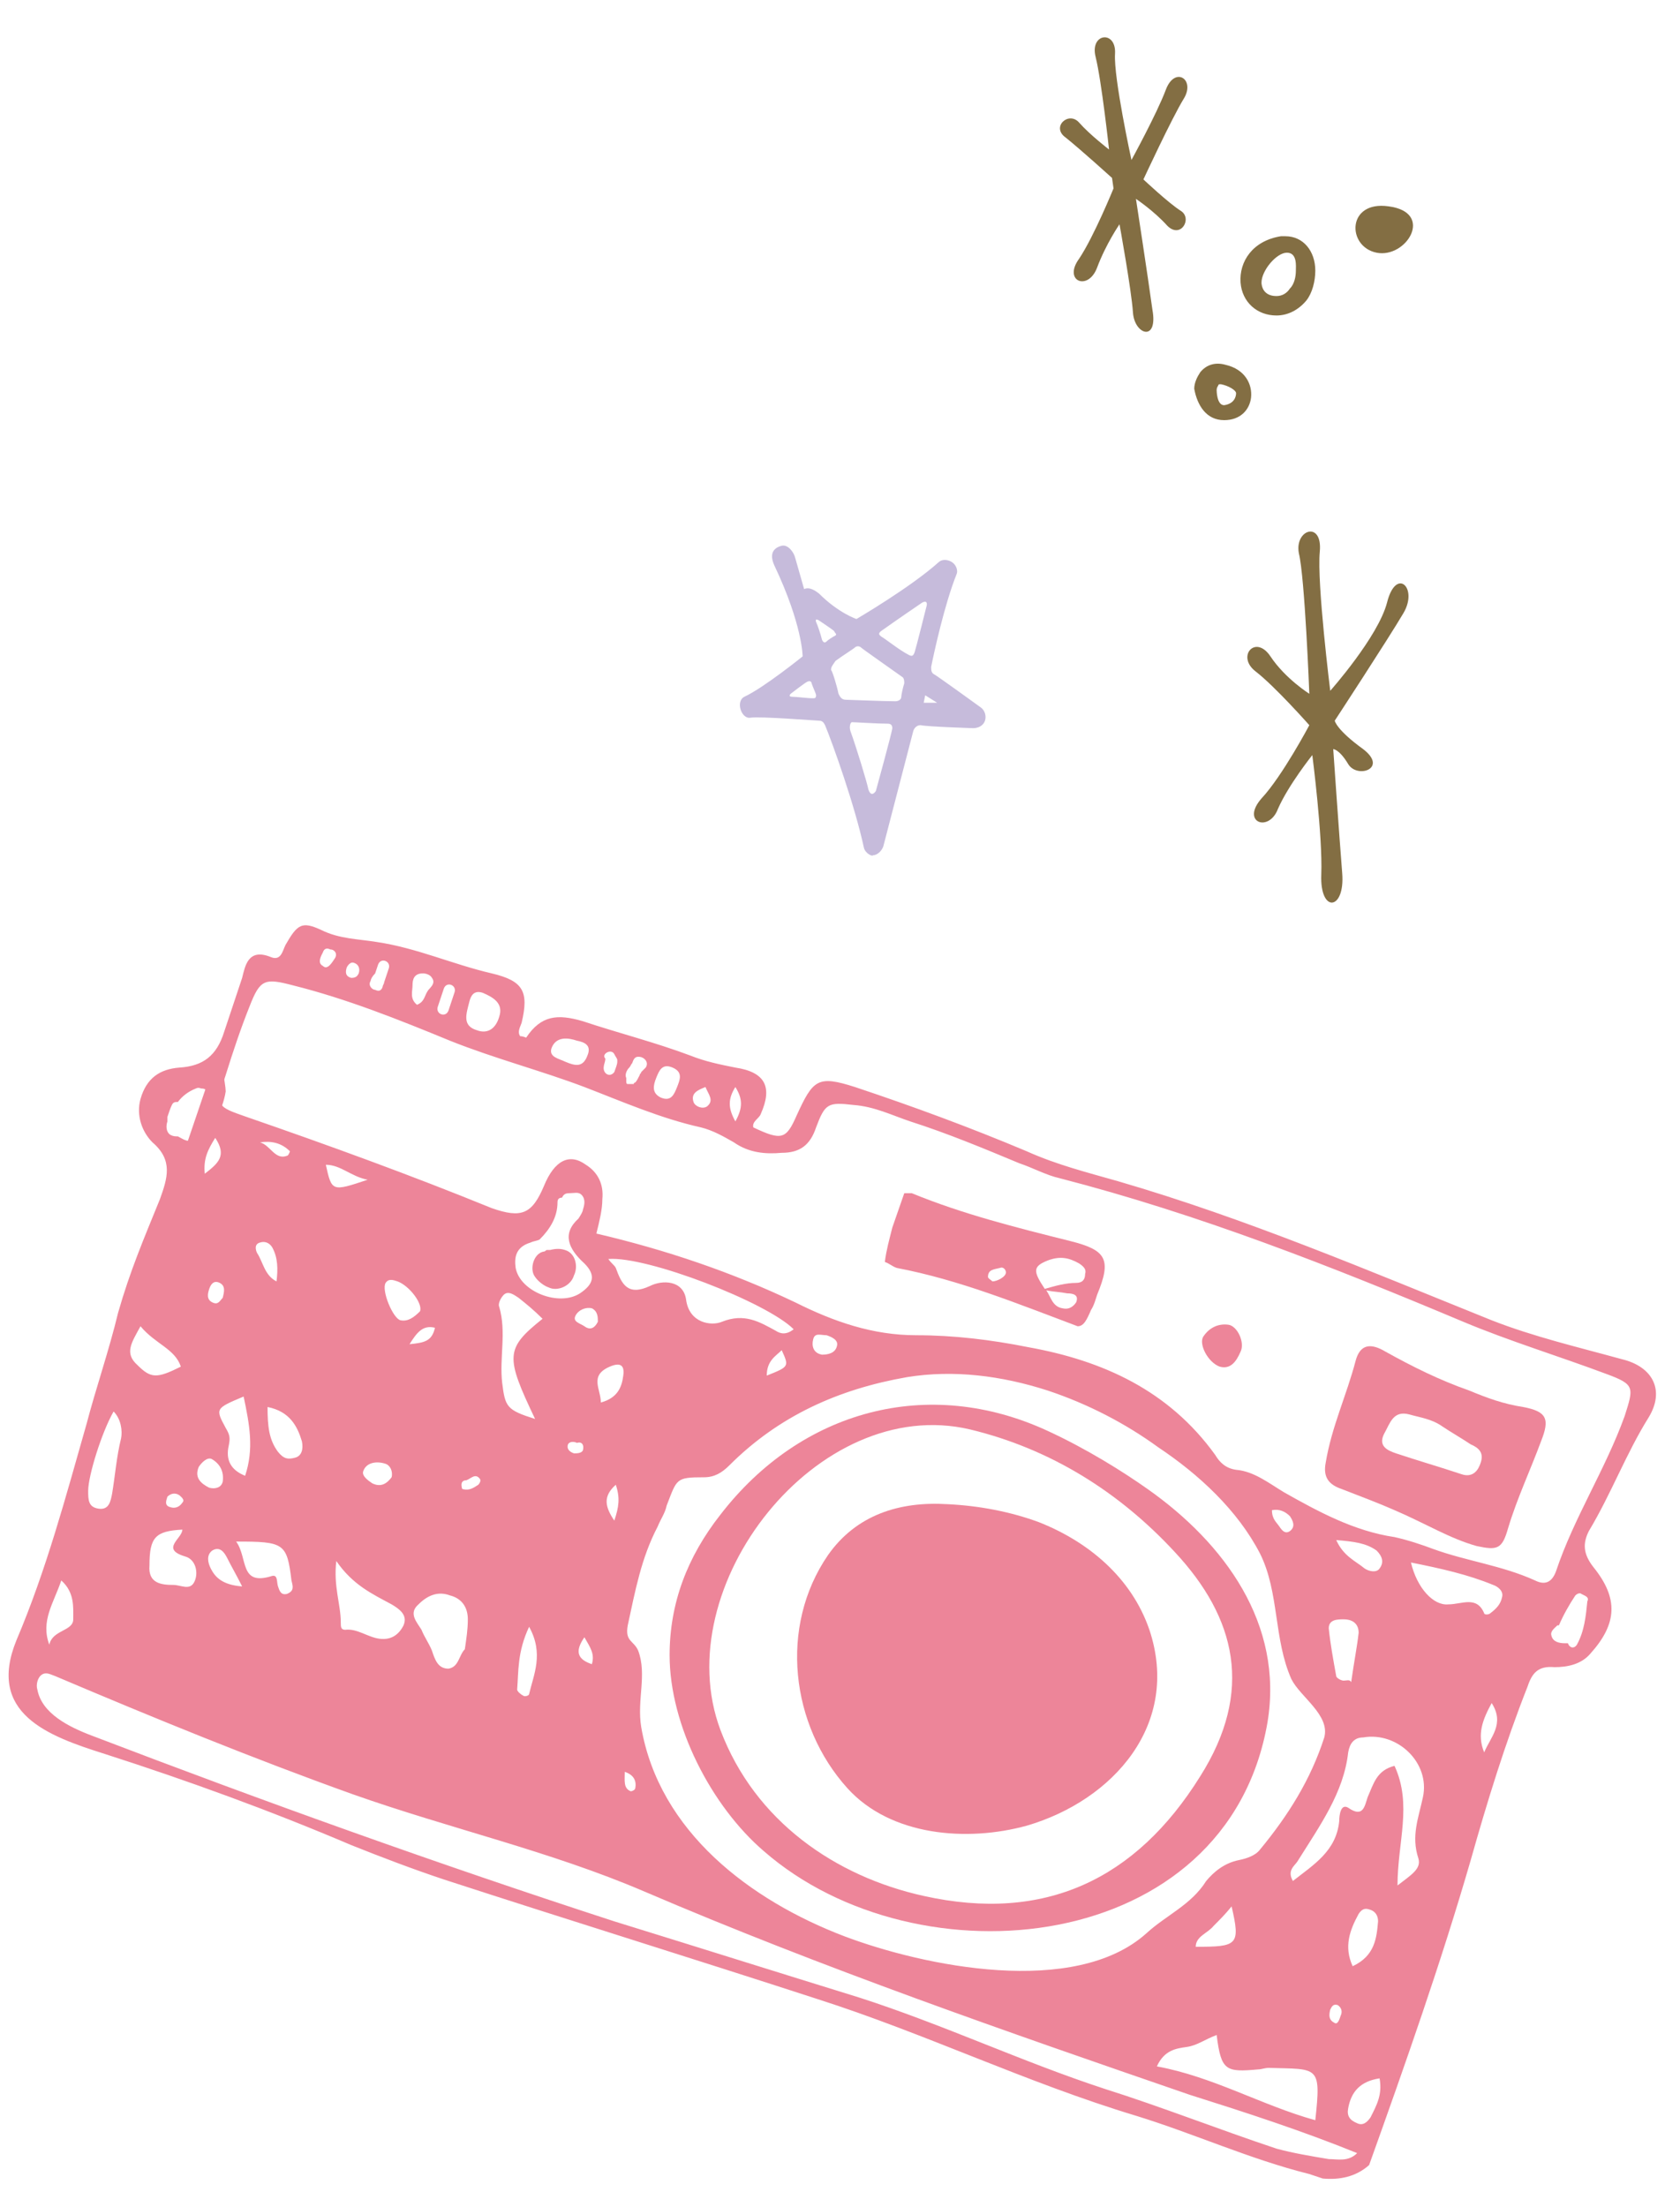 <?xml version="1.0" encoding="utf-8"?>
<!-- Generator: Adobe Illustrator 23.0.4, SVG Export Plug-In . SVG Version: 6.00 Build 0)  -->
<svg version="1.1" id="レイヤー_1" xmlns="http://www.w3.org/2000/svg" xmlns:xlink="http://www.w3.org/1999/xlink" x="0px"
	 y="0px" viewBox="0 0 112.4 147.6" style="enable-background:new 0 0 112.4 147.6;" xml:space="preserve">
<style type="text/css">
	.st0{fill:#C6BBDB;}
	.st1{fill:#ED8599;}
	.st2{fill:#836E43;}
</style>
<g>
	<g>
		<path class="st0" d="M57.8,56.7c-0.6-2.8-2.1-7-2.6-8.2c-0.1-0.2-0.2-0.3-0.4-0.3c-0.2,0-3.9-0.3-4.6-0.2c-0.6,0.1-1-1.1-0.4-1.4
			c1.3-0.6,3.9-2.7,3.9-2.7s0-2.1-1.9-6.1c-0.4-0.9,0.1-1.2,0.5-1.3c0.4-0.1,0.8,0.4,0.9,0.8l0.6,2.1c0.2-0.1,0.5-0.1,1,0.3
			c1.3,1.3,2.5,1.7,2.5,1.7s3.6-2.1,5.5-3.8c0.2-0.2,0.6-0.2,0.9,0c0.3,0.2,0.4,0.6,0.3,0.8c-0.8,2-1.5,5.2-1.7,6.2
			c0,0.2,0,0.4,0.2,0.5c0.2,0.1,3.1,2.2,3.1,2.2c0.3,0.2,0.4,0.6,0.3,0.9c-0.1,0.3-0.4,0.5-0.8,0.5c0,0-3.1-0.1-3.5-0.2
			c-0.4,0-0.5,0.4-0.5,0.4l-2,7.7c-0.1,0.3-0.4,0.6-0.7,0.6C58.4,57.3,57.9,57.1,57.8,56.7z M56.9,48.9c0.4,1.1,1.1,3.4,1.2,3.9
			c0.2,0.6,0.5,0.1,0.5,0.1s1.1-4,1.1-4.2c0-0.2-0.1-0.3-0.3-0.3c-0.7,0-2.2-0.1-2.4-0.1C56.9,48.3,56.8,48.6,56.9,48.9z M54,45.6
			c-0.2,0.1-1.1,0.8-1.1,0.8s-0.2,0.2,0.1,0.2c0.3,0,1,0.1,1.4,0.1c0.1,0,0.2,0,0.2-0.2c0-0.1-0.2-0.5-0.3-0.8
			C54.3,45.6,54.2,45.5,54,45.6z M55.6,44.8c0.1,0.1,0.4,1.1,0.5,1.6c0.1,0.2,0.2,0.4,0.5,0.4c0.2,0,2.5,0.1,3.3,0.1
			c0.2,0,0.4-0.1,0.4-0.3c0-0.1,0.1-0.6,0.2-0.9c0-0.1,0-0.3-0.1-0.4c-0.7-0.5-2.7-1.9-2.8-2c-0.1-0.1-0.3-0.1-0.4,0
			c-0.1,0.1-0.9,0.6-1.3,0.9C55.7,44.5,55.6,44.6,55.6,44.8z M54.6,41.6c0.1,0.2,0.3,0.8,0.4,1.2c0.1,0.2,0.2,0.2,0.3,0.1
			c0.1-0.1,0.4-0.3,0.6-0.4c0.1-0.1,0-0.1-0.1-0.3c-0.1-0.1-1-0.7-1-0.7S54.5,41.3,54.6,41.6z M61.9,46.5L61.8,47l0.9,0L61.9,46.5
			L61.9,46.5z M59,42.6c0.2,0.1,1.2,0.9,1.8,1.2c0.2,0.1,0.3,0.1,0.4-0.2c0.1-0.3,0.8-3.1,0.8-3.1s0.1-0.4-0.3-0.2
			c-0.3,0.2-1.9,1.3-2.6,1.8C58.8,42.3,58.7,42.4,59,42.6z"/>
	</g>
</g>
<g>
	<path class="st1" d="M14.1,71.8l-1.7,5c-0.3,0.8,1,1.1,1.2,0.3c0.4-1.3,1.3-2.8,1.5-4.1C15.1,72.5,14.7,70,14.1,71.8z"/>
	<g>
		<path class="st1" d="M106.6,104.8c-0.7-0.9-0.7-1.6-0.3-2.4c1.5-2.5,2.5-5.2,4-7.6c1.1-1.8,0.3-3.4-1.8-3.9
			c-2.9-0.8-5.9-1.5-8.7-2.6c-8.2-3.3-16.4-6.8-25-9.3c-2.1-0.6-4.1-1.1-6.1-2c-3.8-1.6-7.6-3-11.5-4.3c-2.5-0.8-2.8-0.5-3.9,1.9
			c-0.7,1.6-1,1.7-2.9,0.8c-0.1-0.4,0.4-0.6,0.5-0.9c0.8-1.8,0.3-2.8-1.7-3.1c-1-0.2-2-0.4-3-0.8c-2.4-0.9-4.8-1.5-7.2-2.3
			c-1.7-0.5-2.8-0.4-3.8,1.1c0,0-0.2-0.1-0.4-0.1c-0.2-0.3,0-0.6,0.1-0.9c0.5-2.1,0.1-2.8-2-3.3c-2.6-0.6-5-1.7-7.7-2.1
			c-1.2-0.2-2.5-0.2-3.7-0.8c-1.3-0.6-1.6-0.4-2.4,1c-0.2,0.4-0.3,1.1-1,0.8c-1.5-0.6-1.7,0.6-1.9,1.4c-0.4,1.2-0.8,2.4-1.2,3.6
			c-0.5,1.6-1.4,2.3-3,2.4c-1.3,0.1-2.2,0.7-2.6,2.1c-0.3,1.1,0.1,2.2,0.8,2.9c1.4,1.2,1,2.4,0.5,3.8c-1.1,2.7-2,4.8-2.8,7.6
			c-0.6,2.5-1.5,5.1-2.1,7.4c-1.4,4.9-2.7,9.8-4.7,14.5c-2,4.9,2.1,6.4,5.9,7.6c5.6,1.8,11.1,3.8,16.5,6.1c2,0.8,4.1,1.6,6.2,2.3
			c8.3,2.7,16.7,5.3,25,8c7.2,2.3,14,5.6,21.3,7.8c3.9,1.2,7.6,2.9,11.6,3.9c0.3,0.1,0.6,0.2,0.9,0.3c1.1,0.1,2.2-0.1,3.1-0.9
			c2.4-6.7,4.8-13.5,6.8-20.4c1.1-3.9,2.3-7.8,3.8-11.6c0.3-0.9,0.7-1.4,1.8-1.3c0.9,0,1.8-0.2,2.4-0.9
			C108.2,108.6,108.3,106.9,106.6,104.8z M49.2,72.7c0.5,0.8,0.5,1.4,0,2.3C48.7,74.1,48.7,73.5,49.2,72.7z M47.2,72.7
			c0.2,0.5,0.6,0.9,0.1,1.3c-0.3,0.2-0.8,0-0.9-0.3C46.2,73.1,46.7,72.9,47.2,72.7z M45,71.4c0.7,0.3,0.5,0.8,0.3,1.3
			c-0.2,0.5-0.4,1-1.1,0.7c-0.6-0.3-0.5-0.8-0.3-1.3C44.1,71.6,44.3,71.1,45,71.4z M42.1,71.4c0.1-0.1,0.1-0.2,0.2-0.3c0,0,0,0,0,0
			c0.1-0.3,0.2-0.5,0.6-0.4c0.3,0.1,0.5,0.4,0.3,0.7c-0.1,0.1-0.2,0.2-0.3,0.3c0,0.1-0.1,0.1-0.1,0.2c-0.1,0.2-0.2,0.4-0.3,0.5
			c0,0,0,0,0,0c0,0,0,0,0,0c0,0-0.1,0-0.1,0.1c0,0,0,0,0,0c-0.1,0-0.2,0-0.3,0c0,0,0,0-0.1,0c0,0,0,0,0,0c-0.1,0-0.1-0.1-0.1-0.2
			c0,0,0,0,0,0c0,0,0,0,0-0.1c0,0,0-0.1,0-0.1c0,0,0,0,0,0C41.8,71.9,41.9,71.6,42.1,71.4z M41.1,70.5
			C41.1,70.5,41.2,70.5,41.1,70.5c0.1,0.2,0.2,0.3,0.2,0.4c0,0,0,0.1,0,0.1c0,0.2-0.1,0.4-0.2,0.7c-0.3,0.4-0.8,0.1-0.7-0.4
			c0-0.1,0.1-0.3,0.1-0.5c0,0,0,0,0,0C40.2,70.5,40.9,70.1,41.1,70.5z M38.6,69.6c0.5,0.1,1,0.3,0.7,1c-0.3,0.8-0.8,0.7-1.5,0.4
			c-0.4-0.2-1.1-0.3-0.9-0.9C37.2,69.3,38,69.4,38.6,69.6z M32.3,66.4c0.7,0.3,1.4,0.7,1.1,1.6c-0.2,0.7-0.7,1.2-1.5,0.9
			c-1-0.3-0.7-1.1-0.5-1.9C31.5,66.6,31.7,66.2,32.3,66.4z M29.7,66.1c0.2-0.5,0.9-0.2,0.7,0.3L30,67.6c-0.2,0.5-0.9,0.2-0.7-0.3
			L29.7,66.1z M28.3,65.1c0.2,0,0.5,0.1,0.6,0.3c0.3,0.4-0.2,0.7-0.3,0.9c-0.2,0.3-0.2,0.7-0.7,0.9c-0.5-0.4-0.3-0.9-0.3-1.3
			C27.6,65.5,27.7,65.1,28.3,65.1z M25.1,65.1l0.2-0.6c0.2-0.5,0.9-0.2,0.7,0.3l-0.3,0.9c0,0.1-0.1,0.2-0.1,0.3
			c-0.1,0.3-0.3,0.3-0.5,0.2c-0.2,0-0.5-0.3-0.3-0.6C24.8,65.5,24.9,65.3,25.1,65.1z M23.7,64.4c0.3,0.1,0.4,0.4,0.3,0.7
			c-0.1,0.2-0.2,0.3-0.5,0.3c-0.4-0.1-0.4-0.4-0.3-0.7C23.3,64.5,23.5,64.3,23.7,64.4z M21.6,63.7c0.1-0.3,0.3-0.3,0.5-0.2
			c0.3,0,0.5,0.3,0.3,0.6c-0.2,0.3-0.5,0.8-0.8,0.5C21.2,64.4,21.5,63.9,21.6,63.7z M13.1,75.7c0.1,0.1,0.1,0.3,0,0.4
			c-0.5,0.4-0.8,0.1-1.2-0.1c-0.2,0-0.3,0-0.5-0.1c0,0-0.1,0-0.1,0c0,0,0,0,0.1,0c-0.3-0.2-0.3-0.6-0.2-0.9c0-0.1,0-0.1,0-0.2
			c0,0,0,0,0-0.1c0.1-0.3,0.2-0.6,0.3-0.8c0.1-0.2,0.2-0.2,0.4-0.2c0.3-0.4,0.7-0.7,1.2-0.9c0.2-0.1,0.3,0,0.4,0
			c0.2,0,0.4,0.1,0.4,0.4c0,0.1,0,0.2-0.1,0.3c0.3,0.5,0.5,1.1,0.2,1.6C13.7,75.4,13.4,75.6,13.1,75.7C13,75.7,13,75.7,13.1,75.7z
			 M12.1,91.4c-1.6,0.8-2,0.8-2.9-0.1c-0.9-0.8-0.4-1.5,0.2-2.6C10.4,89.9,11.7,90.2,12.1,91.4z M14.4,76.1c0.8,1.2,0.2,1.7-0.7,2.4
			C13.6,77.5,13.9,76.9,14.4,76.1z M7.6,94.4c0.5,0.5,0.6,1.3,0.5,1.8c-0.3,1.2-0.4,2.5-0.6,3.7c-0.1,0.5-0.2,1.1-0.9,1
			c-0.7-0.1-0.7-0.6-0.7-1.2C5.9,98.7,6.8,95.8,7.6,94.4z M4.1,105.7c0.9,0.8,0.8,1.8,0.8,2.6c0,0.8-1.4,0.7-1.6,1.7
			C2.7,108.4,3.6,107.2,4.1,105.7z M88.9,144.4c-1.2-0.2-2.4-0.4-3.5-0.7c-3.9-1.3-7.7-2.8-11.5-4c-5.5-1.8-10.8-4.3-16.4-6.1
			c-5.5-1.7-10.9-3.4-16.4-5.1c-11.7-3.8-23.4-8-34.9-12.4c-1.6-0.6-3.4-1.5-3.7-3.1c-0.1-0.3,0-0.8,0.3-1c0.3-0.2,0.6,0,0.9,0.1
			c6.6,2.8,13.2,5.5,19.9,7.9c6.5,2.3,13.2,3.8,19.5,6.5c11.9,5.1,24.3,9.4,36.5,13.6c0,0,0,0,0,0c3.8,1.2,7.5,2.4,11.2,3.9
			C90.2,144.6,89.5,144.4,88.9,144.4z M25.8,97.9c0.3,0.1,0.5,0.5,0.4,0.9c-0.3,0.4-0.7,0.7-1.3,0.4c-0.3-0.2-0.7-0.5-0.6-0.8
			C24.5,97.8,25.2,97.7,25.8,97.9z M27.4,89.9c0.5-0.8,0.9-1.3,1.7-1.1C28.9,89.7,28.4,89.8,27.4,89.9z M37.3,80.4
			c0-0.2,0.1-0.3,0.3-0.3c0.1-0.2,0.2-0.3,0.5-0.3c0.3,0,0.6-0.1,0.8,0.1c0.3,0.3,0.2,0.7,0.1,1c0,0.1-0.1,0.3-0.3,0.6
			c-1.1,1-0.7,2,0.4,3c0.8,0.8,0.6,1.4-0.3,2c-1.4,0.9-4-0.1-4.3-1.7c-0.1-0.7,0-1.4,1-1.7c0.2-0.1,0.4-0.1,0.6-0.2
			C36.8,82.2,37.3,81.4,37.3,80.4z M60.7,92.1c3.1-0.5,6.3-0.1,9.4,0.9c2.7,0.9,5.2,2.2,7.4,3.8c2.7,1.8,5.3,4.2,6.8,7.1
			c1.3,2.6,0.9,5.7,2.1,8.4c0.6,1.2,2.6,2.4,2.2,3.9c-0.9,2.8-2.4,5.2-4.3,7.5c-0.3,0.4-0.9,0.6-1.4,0.7c-1,0.2-1.7,0.8-2.2,1.4
			c-1,1.6-2.7,2.3-4,3.5c-4.8,4.3-14.9,2.2-20.2,0.2c-6.3-2.4-12.4-7-13.6-14c-0.3-1.8,0.4-3.5-0.2-5.1c-0.3-0.7-0.9-0.6-0.7-1.7
			c0.5-2.3,0.9-4.5,2-6.6c0.2-0.5,0.5-0.9,0.6-1.4c0.7-1.8,0.6-1.9,2.5-1.9c0.7,0,1.2-0.3,1.7-0.8C52.1,94.7,56.1,92.9,60.7,92.1z
			 M54.4,89.6c0.1-0.5,0.5-0.3,0.9-0.3c0.3,0.1,0.8,0.3,0.7,0.7c-0.1,0.5-0.6,0.6-1,0.6C54.4,90.5,54.3,90,54.4,89.6z M85.1,101
			c0.5-0.1,0.9,0.1,1.2,0.4c0.2,0.3,0.4,0.7,0,1c-0.3,0.2-0.5,0-0.7-0.3C85.4,101.8,85.1,101.6,85.1,101z M90.2,117.2
			c0.1-0.6,0.4-1,1-1c2.3-0.4,4.5,1.7,4,4c-0.3,1.4-0.8,2.6-0.3,4.1c0.2,0.7-0.5,1.1-1.4,1.8c0-2.9,1-5.4-0.2-8
			c-1.2,0.3-1.4,1.2-1.8,2.1c-0.2,0.6-0.3,1.4-1.3,0.7c-0.5-0.3-0.6,0.5-0.6,0.9c-0.2,2-1.7,2.9-3.1,4c-0.4-0.7,0.1-1,0.3-1.3
			C88.3,122.1,89.9,119.9,90.2,117.2z M94.4,104.5c2,0.4,3.8,0.8,5.5,1.5c0.3,0.1,0.7,0.4,0.6,0.8c-0.1,0.5-0.4,0.8-0.8,1.1
			c-0.1,0.1-0.4,0.1-0.4,0c-0.5-1.2-1.5-0.6-2.4-0.6C95.9,107.4,94.8,106.2,94.4,104.5z M90.5,131.5c-0.6-1.3-0.2-2.4,0.4-3.5
			c0.2-0.3,0.4-0.4,0.7-0.3c0.4,0.1,0.6,0.4,0.6,0.8C92.1,129.6,92,130.8,90.5,131.5z M89.3,135.3c-0.4-0.2-0.4-0.5-0.3-0.9
			c0.1-0.2,0.2-0.4,0.5-0.3c0.3,0.2,0.3,0.5,0.2,0.7C89.6,135.1,89.5,135.4,89.3,135.3z M84.2,138.4c0.2,0,0.4-0.1,0.7-0.1
			c3.3,0.1,3.5-0.2,3.1,3.5c-3.6-1-6.8-2.9-10.6-3.6c0.5-1.1,1.3-1.2,2-1.3c0.7-0.1,1.2-0.5,2-0.8C81.7,138.5,82,138.6,84.2,138.4z
			 M81.2,128.8c0.4-0.4,0.8-0.8,1.2-1.3c0.6,2.6,0.4,2.7-2.4,2.7C80,129.5,80.8,129.3,81.2,128.8z M89.9,112.4
			c-0.2,0-0.5-0.2-0.5-0.3c-0.2-1.1-0.4-2.2-0.5-3.2c0-0.6,0.6-0.6,1-0.6c0.6,0,1,0.3,1,0.9c-0.1,0.9-0.3,1.9-0.5,3.3
			C90.3,112.3,90.1,112.4,89.9,112.4z M92.3,104.9c-0.2,0.3-0.7,0.2-1,0c-0.6-0.5-1.4-0.8-1.9-1.9c1.2,0.1,2,0.2,2.7,0.7
			C92.5,104.1,92.6,104.5,92.3,104.9z M42.5,119.6c0,0.1-0.2,0.2-0.3,0.2c-0.5-0.2-0.4-0.7-0.4-1.3
			C42.4,118.7,42.6,119.1,42.5,119.6z M51.3,92c0-1,0.6-1.3,1-1.7C52.8,91.4,52.8,91.4,51.3,92z M51.9,89c-1.1-0.6-2.1-1.2-3.6-0.6
			c-0.7,0.3-2.2,0.1-2.4-1.5c-0.2-1.3-1.6-1.3-2.4-0.9c-1.5,0.7-1.9-0.1-2.3-1.2c-0.1-0.2-0.3-0.3-0.5-0.6
			c2.6-0.2,10.6,2.9,12.4,4.7C52.6,89.3,52.2,89.2,51.9,89z M39.6,111.3c-0.9-0.3-1.2-0.8-0.5-1.8C39.5,110.2,39.8,110.6,39.6,111.3
			z M41.1,101.7c-0.6-0.9-0.8-1.6,0.1-2.4C41.5,100.2,41.4,100.8,41.1,101.7z M40.8,91.4c0.7-0.3,1-0.1,0.9,0.6
			c-0.1,0.8-0.4,1.5-1.5,1.8C40.2,92.9,39.4,92,40.8,91.4z M39,97c-0.1,0.2-0.4,0.2-0.6,0.2c-0.3-0.1-0.5-0.3-0.4-0.6
			c0.1-0.2,0.4-0.2,0.6-0.1C38.9,96.4,39.1,96.6,39,97z M35.4,108.8c1,1.8,0.3,3.2,0,4.5c0,0.1-0.3,0.2-0.4,0.1
			c-0.2-0.1-0.4-0.3-0.4-0.4C34.7,111.8,34.6,110.5,35.4,108.8z M40,88.4c-0.2,0.4-0.5,0.6-0.9,0.3c-0.3-0.2-0.8-0.3-0.6-0.7
			c0.2-0.4,0.7-0.6,1.1-0.5C40,87.7,40,88.1,40,88.4z M30.1,106.7c0.8,0.2,1.2,0.8,1.2,1.6c0,0.7-0.1,1.3-0.2,2
			c-0.4,0.4-0.4,1.2-1.1,1.3c-0.7,0-0.9-0.6-1.1-1.2c-0.2-0.5-0.5-0.9-0.7-1.4c-0.3-0.5-0.9-1.1-0.2-1.7
			C28.6,106.7,29.3,106.4,30.1,106.7z M31.2,99c0.3-0.1,0.6-0.5,0.9-0.1c0.1,0.1,0,0.3-0.1,0.4c-0.3,0.2-0.6,0.4-1,0.3
			c-0.1,0-0.1-0.1-0.1-0.1C30.8,99.1,31,99,31.2,99z M33.7,86.6c0.3-0.3,0.7,0,1,0.2c0.5,0.4,1,0.8,1.6,1.4c-2.5,2-2.5,2.5-0.5,6.7
			c-1.9-0.6-2-0.8-2.2-2.4c-0.2-1.7,0.3-3.4-0.2-5.1C33.3,87.2,33.5,86.8,33.7,86.6z M27,108.7c-0.3,0.6-0.8,1-1.6,0.9
			c-0.8-0.1-1.5-0.7-2.3-0.6c-0.3,0-0.3-0.2-0.3-0.5c0-1.2-0.5-2.4-0.3-4.1c1.1,1.6,2.4,2.2,3.7,2.9C26.7,107.6,27.3,108,27,108.7z
			 M26.8,88.3c-0.5-0.1-1.3-2-1-2.5c0.2-0.3,0.5-0.2,0.8-0.1c0.8,0.3,1.7,1.5,1.5,2C27.7,88.1,27.3,88.4,26.8,88.3z M19.5,105.7
			c0.1,0.4,0.2,0.7-0.3,0.9c-0.4,0.1-0.5-0.2-0.6-0.5c-0.1-0.3,0-0.8-0.4-0.7c-2.2,0.7-1.6-1.2-2.4-2.3
			C19,103.1,19.2,103.2,19.5,105.7z M16.2,106.1c-1.3-0.1-1.8-0.6-2.1-1.2c-0.2-0.4-0.3-0.9,0.1-1.2c0.5-0.3,0.8,0.1,1,0.5
			C15.5,104.8,15.8,105.3,16.2,106.1z M19.7,97.5c-0.4,0.1-0.7,0.1-1.1-0.4c-0.6-0.8-0.7-1.7-0.7-3c1.5,0.3,2,1.3,2.3,2.3
			C20.3,96.9,20.2,97.4,19.7,97.5z M21.8,77.9c1,0,1.7,0.8,2.8,1C22.2,79.7,22.2,79.7,21.8,77.9z M16.4,98.7c-1-0.4-1.3-1.1-1.1-2
			c0.1-0.5,0.1-0.7-0.2-1.2c-0.7-1.3-0.7-1.3,1.2-2.1C16.7,95.3,17,96.9,16.4,98.7z M12.2,102.3c0,0.6-1.5,1.3,0.2,1.8
			c0.7,0.2,0.9,1.1,0.6,1.7c-0.3,0.6-0.9,0.2-1.4,0.2c-0.8,0-1.7-0.1-1.6-1.3C10,102.8,10.4,102.4,12.2,102.3z M11.2,100.1
			c0.2-0.2,0.5-0.3,0.8-0.1c0.1,0.1,0.4,0.3,0.2,0.5c-0.2,0.3-0.5,0.4-0.8,0.3C11,100.7,11.1,100.4,11.2,100.1z M13.3,98.1
			c0.2-0.3,0.6-0.7,0.9-0.5c0.5,0.3,0.8,0.8,0.7,1.5c-0.1,0.4-0.5,0.5-0.9,0.4C13.4,99.2,13,98.8,13.3,98.1z M17.2,83.8
			c-0.1-0.2-0.2-0.6,0.2-0.7c0.3-0.1,0.6,0,0.8,0.3c0.4,0.7,0.4,1.5,0.3,2.3C17.7,85.3,17.6,84.4,17.2,83.8z M19.2,77.3
			c-0.8,0.3-1.1-0.7-1.8-0.9c0.7-0.1,1.4,0,2,0.6C19.4,77,19.3,77.3,19.2,77.3z M14.7,85.8c0.4,0.2,0.3,0.6,0.2,1
			c-0.2,0.2-0.3,0.5-0.7,0.3c-0.4-0.2-0.3-0.6-0.2-0.9C14.1,85.9,14.3,85.6,14.7,85.8z M91.7,141.6c-0.2,0.3-0.5,0.6-0.9,0.4
			c-0.5-0.2-0.7-0.5-0.6-1c0.2-1.1,0.8-1.8,2.1-2C92.5,140.1,92.1,140.8,91.7,141.6z M99.8,113.9c0.9,1.4-0.1,2.3-0.5,3.3
			C98.8,116,99.2,115,99.8,113.9z M104.1,105.1c-0.3,0.8-0.8,0.9-1.4,0.6c-2.2-1-4.6-1.3-6.8-2.1c-0.8-0.3-1.7-0.6-2.6-0.8
			c-2.7-0.4-5.1-1.7-7.4-3c-1-0.6-2-1.4-3.2-1.5c-0.7-0.1-1.1-0.5-1.4-1c-3.1-4.3-7.5-6.3-12.5-7.2c-2.5-0.5-5-0.8-7.5-0.8
			c-2.9,0-5.5-0.9-8.1-2.2c-4.2-2-8.6-3.5-13.3-4.6c0.2-0.8,0.4-1.6,0.4-2.3c0.1-1-0.3-1.8-1.1-2.3c-1.1-0.8-2.1-0.3-2.8,1.4
			c-0.8,1.9-1.5,2.2-3.5,1.5c-5.4-2.2-10.9-4.2-16.4-6.1c-2-0.7-2.1-0.7-1.4-2.8c0.5-1.6,1-3.1,1.6-4.6c0.7-1.8,1-1.9,2.9-1.4
			c3.6,0.9,7.1,2.3,10.5,3.7c3,1.2,6.1,2,9,3.1c2.6,1,5.1,2.1,7.8,2.7c0.8,0.2,1.5,0.6,2.2,1c1,0.7,2.1,0.8,3.2,0.7
			c1.2,0,1.9-0.5,2.3-1.7c0.6-1.6,0.8-1.7,2.5-1.5c1.4,0.1,2.6,0.7,3.8,1.1c2.5,0.8,4.9,1.8,7.3,2.8c0.9,0.3,1.8,0.8,2.7,1
			c9.3,2.4,18.2,5.9,27,9.6c3.1,1.3,6.4,2.3,9.6,3.5c1.9,0.7,1.8,0.9,1.2,2.8C107.4,98.3,105.3,101.5,104.1,105.1z M105.5,110
			c-0.2,0.3-0.5,0.2-0.6-0.1c-0.1,0-0.1,0-0.2,0c-0.4,0-0.8-0.1-0.9-0.5c-0.1-0.3,0.2-0.5,0.4-0.7c0,0,0.1,0,0.1,0
			c0.3-0.7,0.7-1.4,1.1-2c0.1-0.1,0.3-0.2,0.4-0.1l0.2,0.1c0.2,0.1,0.3,0.2,0.2,0.4C106.1,108.1,106,109.1,105.5,110z"/>
		<path class="st1" d="M93.3,101c-0.9-0.4-2.2-0.9-3.5-1.4c-0.9-0.3-1.3-0.8-1.1-1.8c0.4-2.4,1.4-4.5,2-6.8c0.3-1.1,1-1.2,2-0.6
			c1.8,1,3.6,1.9,5.6,2.6c1.2,0.5,2.3,0.9,3.6,1.1c1.6,0.3,1.8,0.8,1.2,2.3c-0.7,1.9-1.6,3.8-2.2,5.8c-0.4,1.4-0.7,1.5-2.1,1.2
			C97,102.9,95.4,101.9,93.3,101z M96.5,95.4c-0.7-0.5-1.5-0.6-2.2-0.8c-1.1-0.3-1.3,0.6-1.7,1.3c-0.4,0.8,0.2,1.1,0.8,1.3
			c1.5,0.5,2.9,0.9,4.4,1.4c0.6,0.2,1-0.1,1.2-0.6c0.3-0.7,0.1-1.1-0.6-1.4C97.8,96.2,97.1,95.8,96.5,95.4z"/>
		<path class="st1" d="M71.6,83c-3.6-0.9-7.2-1.8-10.6-3.2c-0.2,0-0.3,0-0.5,0l-0.8,2.3c-0.2,0.8-0.4,1.5-0.5,2.3
			c0.3,0.1,0.5,0.3,0.8,0.4c4.2,0.8,8.1,2.4,12.1,3.9c0.4,0,0.6-0.4,0.9-1.1c0.2-0.3,0.3-0.7,0.4-1C74.4,84.2,74,83.6,71.6,83z
			 M66.4,85.7c-0.1-0.1-0.3-0.2-0.3-0.3c0-0.5,0.4-0.5,0.8-0.6c0.2-0.1,0.4,0.1,0.4,0.3C67.3,85.4,66.7,85.7,66.4,85.7z M71.1,87.5
			c-0.7-0.1-0.8-0.8-1.1-1.2c0.5,0.1,0.9,0.1,1.4,0.2c0.4,0,0.8,0.1,0.6,0.6C71.8,87.4,71.5,87.6,71.1,87.5z M72,85.8
			c-0.7,0-1.4,0.2-2.1,0.4c-0.8-1.2-0.8-1.5,0.2-1.9c0.8-0.3,1.4-0.2,2.1,0.2c0.3,0.2,0.5,0.4,0.4,0.7C72.6,85.6,72.4,85.8,72,85.8z
			"/>
		<path class="st1" d="M81.6,91.4c-0.8-0.3-1.4-1.5-1.1-2c0.4-0.6,1-0.9,1.7-0.8c0.6,0.1,1.1,1.2,0.8,1.8
			C82.7,91.1,82.3,91.6,81.6,91.4z"/>
		<path class="st1" d="M70.1,95.7c2.6,1.2,5,2.7,6.7,3.9c5.1,3.6,9.1,9,8,15.6c-2.7,15.6-23.4,17.6-33.7,8.6
			c-3.5-3-6.3-8.4-6.3-13.1c0-3.5,1.2-6.6,3.4-9.4C53.6,94.3,62.1,92,70.1,95.7z M61.8,126.8c8.1,1.8,14.2-1.1,18.5-8
			c3.6-5.7,2.4-10.6-1.7-15c-3.7-4-8.3-6.9-13.7-8.2c-10.2-2.4-20.3,10.5-16.7,20.1C50.5,121.8,55.9,125.5,61.8,126.8z"/>
		<path class="st1" d="M76.9,109c-1.2-3.5-4.1-5.9-7.4-7.2c-1.9-0.7-4-1.1-6.1-1.2c-3.2-0.2-6.1,0.7-8,3.4
			c-3.3,4.8-2.5,11.4,1.3,15.6c2.9,3.2,8,3.6,12,2.5C74.5,120.4,79,115.3,76.9,109z"/>
		<path class="st1" d="M37.8,83.6c-0.3-0.1-0.6-0.1-1,0c0,0-0.1,0-0.1,0c0,0,0,0-0.1,0c-0.1,0-0.1,0.1-0.2,0.1
			c-0.7,0.1-1,1.2-0.6,1.7c0.2,0.3,0.6,0.6,0.9,0.7c0.6,0.3,1.5-0.1,1.7-0.8C38.7,84.7,38.5,83.8,37.8,83.6z"/>
	</g>
</g>
<path class="st2" d="M87.6,48.5c0,0-1.8,3.4-3.2,4.9c-1.4,1.6,0.5,2.3,1.1,0.7c0.7-1.6,2.3-3.6,2.3-3.6s0.7,5.4,0.6,8
	c-0.1,2.6,1.6,2.4,1.4-0.1c-0.2-2.5-0.6-8.3-0.6-8.3s0.4,0,1,1c0.6,1,2.7,0.3,1-1c-1.8-1.3-1.9-1.9-1.9-1.9s3.6-5.5,4.6-7.2
	c1-1.7-0.5-3.1-1.1-0.7c-0.6,2.3-3.8,5.9-3.8,5.9s-0.9-7.2-0.7-9.3c0.2-2.1-1.7-1.5-1.4,0.1c0.4,1.6,0.7,9.4,0.7,9.4
	S86,45.4,85,43.9c-1-1.5-2.3,0-1,1S87.6,48.5,87.6,48.5z"/>
<path class="st2" d="M74.4,11.9l0.1,0.7c0,0-1.3,3.2-2.3,4.7c-1.1,1.5,0.6,2.2,1.2,0.6c0.6-1.6,1.5-2.9,1.5-2.9s0.8,4.4,0.9,5.9
	c0.1,1.5,1.7,2,1.3-0.2c-0.3-2.2-1.1-7.4-1.1-7.4s1.2,0.8,2.1,1.8c0.9,0.9,1.7-0.5,0.9-1c-0.8-0.5-2.5-2.1-2.5-2.1s1.9-4.1,2.7-5.4
	c0.8-1.3-0.6-2.2-1.2-0.6c-0.6,1.6-2.3,4.7-2.3,4.7s-1.2-5.5-1.1-7.1c0.1-1.6-1.7-1.4-1.3,0.2c0.4,1.6,0.9,6.2,0.9,6.2
	S72.9,9,72.2,8.2c-0.7-0.8-1.9,0.3-0.9,1C72.3,10,74.4,11.9,74.4,11.9z"/>
<path class="st2" d="M85.4,21.1c0.8,0,1.5-0.4,2-1c0.4-0.5,0.6-1.3,0.6-2c0-1.3-0.8-2.3-2-2.3c-0.1,0-0.2,0-0.3,0
	c-1.9,0.3-2.8,1.7-2.7,3.1C83.1,20.2,84.1,21.1,85.4,21.1z M86.1,16.9c0.7,0,0.6,0.9,0.6,1.2c0,0.4-0.1,0.9-0.4,1.2
	c-0.2,0.3-0.5,0.5-0.9,0.5c-0.9,0-1-0.7-1-0.9C84.4,18.1,85.4,16.9,86.1,16.9z"/>
<path class="st2" d="M81.9,28.1c1.1,0,1.7-0.7,1.8-1.5c0.1-0.9-0.4-1.9-1.7-2.2c-0.7-0.2-1.3,0-1.7,0.5c-0.2,0.3-0.4,0.7-0.4,1.1
	C80.1,27.1,80.7,28.1,81.9,28.1z M81.5,25.8c0,0,0-0.1,0.1-0.1c0,0,0.1,0,0.1,0c0.5,0.1,1,0.4,1,0.6c0,0.2-0.1,0.7-0.8,0.8
	c-0.5,0-0.5-1-0.5-1C81.4,25.9,81.5,25.8,81.5,25.8z"/>
<path class="st2" d="M92.1,16.9c2,0.4,3.9-2.7,0.8-3.1C90.1,13.4,90.1,16.5,92.1,16.9z"/>
</svg>
